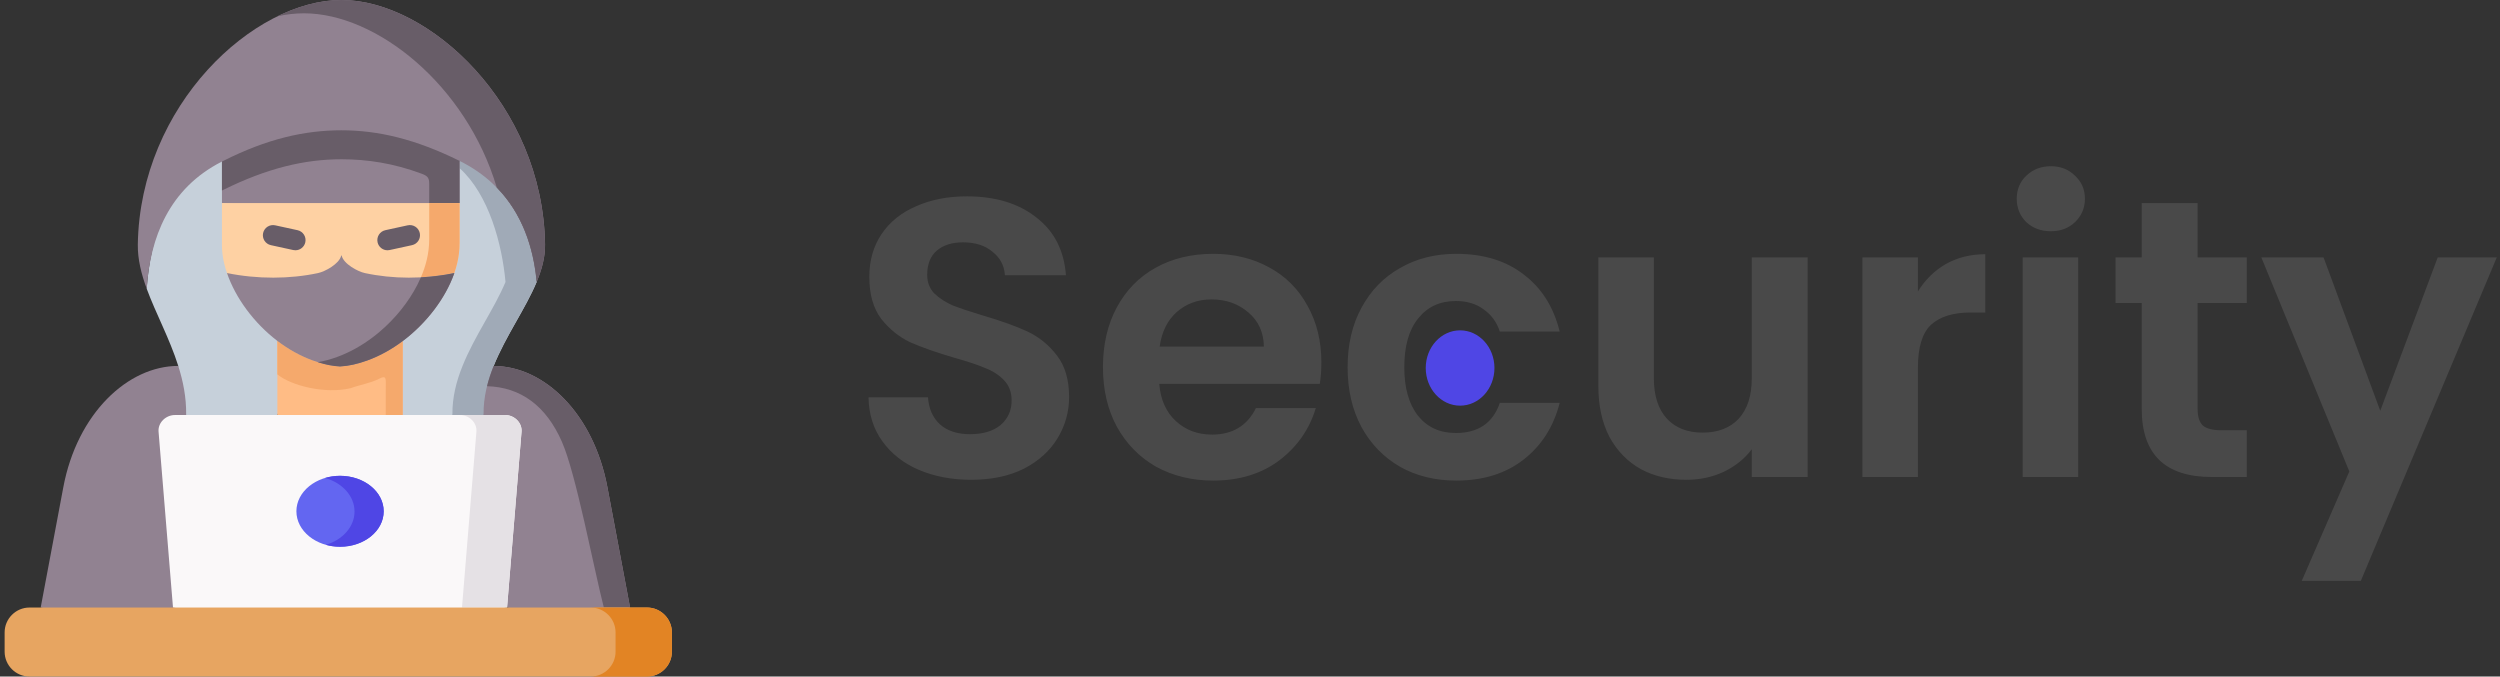 <svg width="1892" height="512" viewBox="0 0 1892 512" fill="none" xmlns="http://www.w3.org/2000/svg">
<rect x="0" y="0" width="1892" height="512" fill="#333333" stroke="none"/>
<path fill-rule="evenodd" clip-rule="evenodd" d="M373.581 276.983C382.66 254.375 397.654 233.728 406.117 213.404C402.778 176.475 386.964 141.127 347.809 121.769C322.477 156.18 310.938 186.724 294.421 258.123V314.088L333.166 334.236L365.673 314.088L365.966 313.59C365.821 300.734 368.925 288.58 373.581 276.983Z" fill="#C6D0DA"/>
<path fill-rule="evenodd" clip-rule="evenodd" d="M130.921 480.459C146.267 427.804 189.346 337.252 134.904 276.924C96.716 276.924 58.439 312.887 47.926 368.676L30.794 459.783L130.921 480.459Z" fill="#918291"/>
<path fill-rule="evenodd" clip-rule="evenodd" d="M209.905 314.088C239.191 251.183 191.045 170.676 167.968 111.959C127.788 132.312 113.585 180.077 111.037 218.529C117.89 237.184 128.374 256.249 134.905 276.924C138.595 288.55 141.026 300.704 140.879 313.59V314.088L171.775 328.467L209.905 314.088Z" fill="#C6D0DA"/>
<path fill-rule="evenodd" clip-rule="evenodd" d="M476.842 459.784L459.681 368.677C449.197 312.888 411.77 276.984 373.581 276.984C323.796 290.719 337.355 409.794 383.743 459.785L435.139 471.763L476.842 459.784Z" fill="#918291"/>
<path fill-rule="evenodd" clip-rule="evenodd" d="M406.118 213.404C403.746 187.047 395.019 161.51 375.983 142.006C368.339 134.157 359.027 116.967 347.81 111.432V127.275C370.067 147.248 379.995 185.026 382.572 213.404C374.079 233.728 359.085 254.375 350.036 276.983C345.35 288.58 342.246 300.734 342.392 313.59L342.099 314.088H365.674L365.967 313.59C365.821 300.734 368.925 288.58 373.581 276.983C382.66 254.375 397.654 233.728 406.118 213.404Z" fill="#A0AAB7"/>
<path fill-rule="evenodd" clip-rule="evenodd" d="M304.76 314.088V258.123C272.868 242.543 244.139 244.652 209.904 258.006V314.088L254.037 326.476L304.76 314.088Z" fill="#FFBC85"/>
<path fill-rule="evenodd" clip-rule="evenodd" d="M459.681 368.676C449.197 312.887 411.77 276.983 373.581 276.983C371.59 281.962 369.862 287.057 368.573 292.27C394.051 293.002 413.233 307.03 425.211 334.236C436.017 358.748 449.225 429.59 456.986 459.783H476.842L459.681 368.676Z" fill="#685D68"/>
<path fill-rule="evenodd" clip-rule="evenodd" d="M383.744 459.784L394.697 326.74C395.253 319.799 389.103 314.089 382.28 314.089H365.675H304.76H209.904H140.878H132.385C125.561 314.089 119.412 319.8 119.997 326.74L130.921 459.784L253.276 480.46L383.744 459.784Z" fill="#FAF8F9"/>
<path fill-rule="evenodd" clip-rule="evenodd" d="M257.347 413.776C275.592 413.776 290.381 401.769 290.381 386.95C290.381 372.131 275.592 360.095 257.347 360.095C239.102 360.095 224.313 372.131 224.313 386.95C224.313 401.769 239.102 413.776 257.347 413.776Z" fill="#6366F1"/>
<path fill-rule="evenodd" clip-rule="evenodd" d="M383.744 459.784L394.697 326.74C395.253 319.799 389.103 314.089 382.28 314.089H365.675H348.162C354.986 314.089 361.136 319.8 360.55 326.74L349.627 459.784H383.744Z" fill="#E5E1E5"/>
<path fill-rule="evenodd" clip-rule="evenodd" d="M290.381 386.951C290.381 372.132 275.592 360.096 257.347 360.096C253.335 360.096 249.528 360.682 245.984 361.736C258.958 365.338 268.3 375.354 268.3 387.127C268.3 398.695 259.251 408.564 246.599 412.313C249.967 413.25 253.569 413.777 257.347 413.777C275.592 413.776 290.381 401.769 290.381 386.951V386.951Z" fill="#4F46E5"/>
<path fill-rule="evenodd" clip-rule="evenodd" d="M257.347 277.335C250.787 277.013 244.11 275.49 236.642 272.796C227.124 269.34 218.104 264.245 209.904 258.007V283.31C220.242 291.891 245.896 298.333 265.195 293.824C272.809 291.071 280.131 290.105 286.983 286.62C292.84 283.633 291.932 286.591 291.932 294.469V314.09H304.759V258.125C296.53 264.304 287.481 269.371 278.021 272.797C270.555 275.49 263.907 277.012 257.347 277.335Z" fill="#F5A96C"/>
<path fill-rule="evenodd" clip-rule="evenodd" d="M412.502 184.968C410.833 79.393 324.762 0 258.401 0C192.04 0 105.97 79.393 104.301 184.968C104.125 196.184 106.937 207.284 111.037 218.529C113.585 180.077 127.788 142.65 167.968 122.267C168.29 122.121 168.642 121.945 168.964 121.769C202.32 105.281 230.551 98.604 258.402 98.604C286.223 98.604 314.484 105.281 347.811 121.769C386.966 141.127 402.78 176.474 406.119 213.404C410.101 203.916 412.648 194.486 412.502 184.968Z" fill="#918291"/>
<path fill-rule="evenodd" clip-rule="evenodd" d="M412.502 184.968C410.833 79.393 324.762 0 258.401 0C242.88 0 226.275 4.334 209.933 12.329C216.757 10.835 223.492 10.074 230.052 10.074C284.699 10.074 352.758 63.989 375.982 142.006C395.018 161.51 403.745 187.047 406.117 213.404C410.101 203.916 412.648 194.486 412.502 184.968Z" fill="#685D68"/>
<path fill-rule="evenodd" clip-rule="evenodd" d="M476.842 459.784H383.743H130.921H30.794H22.301C11.963 459.784 3.5 468.277 3.5 478.615V493.199C3.5 503.536 11.964 512 22.301 512H489.698C500.036 512 508.499 503.536 508.499 493.199V478.615C508.499 468.277 500.035 459.784 489.698 459.784H476.842Z" fill="#E7A561"/>
<path fill-rule="evenodd" clip-rule="evenodd" d="M508.5 493.199V478.615C508.5 468.277 500.036 459.784 489.699 459.784H476.843H456.987H447.059C457.397 459.784 465.86 468.277 465.86 478.615V493.199C465.86 503.537 457.396 512 447.059 512H489.699C500.036 512 508.5 503.536 508.5 493.199Z" fill="#E28424"/>
<path fill-rule="evenodd" clip-rule="evenodd" d="M347.81 153.691V111.432C314.483 94.973 286.223 88.296 258.401 88.296C230.55 88.296 202.319 94.973 168.963 111.432L167.967 111.959V153.691L264.961 160.661L347.81 153.691Z" fill="#918291"/>
<path fill-rule="evenodd" clip-rule="evenodd" d="M347.81 121.769C314.483 105.281 286.223 98.604 258.401 98.604C230.55 98.604 202.173 105.018 168.963 121.769L167.967 122.267V144.202L168.963 143.704C202.319 127.216 230.55 120.539 258.401 120.539C277.817 120.539 297.556 123.497 318.876 131.375C323.562 133.103 324.821 134.479 324.821 139.048V151.084V153.69H347.81V143.704V121.769Z" fill="#685D68"/>
<path fill-rule="evenodd" clip-rule="evenodd" d="M347.81 183.738V153.691H167.968V185.612C167.968 190.005 168.524 194.544 169.608 199.171C170.194 201.631 170.926 204.15 171.775 206.639C171.072 221.955 339.728 222.863 343.828 206.639C344.707 204.12 345.439 201.602 346.024 199.113C347.137 194.456 347.81 189.185 347.81 183.738Z" fill="#FED1A3"/>
<path fill-rule="evenodd" clip-rule="evenodd" d="M343.827 206.639C344.706 204.12 345.438 201.602 346.023 199.113C347.136 194.457 347.809 189.185 347.809 183.738V153.691H324.82V181.132C324.82 186.579 324.117 191.821 323.004 196.507C321.92 201.134 320.398 205.556 318.523 209.89C326.959 209.451 335.452 208.367 343.827 206.639Z" fill="#F5A96C"/>
<path fill-rule="evenodd" clip-rule="evenodd" d="M304.76 258.123C322.946 244.476 337.296 225.411 343.827 206.639C320.896 211.354 297.292 211.237 276.031 206.639C270.935 205.555 259.983 199.786 258.548 193.373C258.489 193.197 258.284 193.227 258.255 193.373C256.82 199.787 245.838 205.556 240.772 206.639C219.511 211.237 194.706 211.354 171.775 206.639C178.189 225.353 192.041 244.359 209.905 258.006C218.105 264.244 227.125 269.34 236.643 272.795C244.111 275.489 250.788 277.012 257.348 277.334C263.908 277.012 270.556 275.489 278.024 272.795C287.482 269.369 296.531 264.302 304.76 258.123Z" fill="#918291"/>
<path fill-rule="evenodd" clip-rule="evenodd" d="M304.76 258.123C322.8 244.593 337.062 225.733 343.681 207.108C343.71 206.932 343.769 206.786 343.827 206.639C335.451 208.367 326.959 209.45 318.524 209.89C317.704 211.794 316.825 213.668 315.859 215.542C309.24 228.486 299.225 241.02 287.159 251.212C285.402 252.706 283.586 254.141 281.741 255.517C273.512 261.696 264.492 266.763 255.033 270.189C249.849 272.063 245.047 273.352 240.42 274.084C246.394 275.988 251.9 277.071 257.347 277.335C263.907 277.013 270.555 275.49 278.023 272.796C287.482 269.369 296.531 264.302 304.76 258.123Z" fill="#685D68"/>
<path d="M223.559 189.404C223.017 189.404 222.466 189.346 221.915 189.226L204.988 185.536C200.841 184.632 198.212 180.537 199.116 176.39C200.021 172.243 204.117 169.611 208.263 170.518L225.19 174.208C229.337 175.112 231.966 179.207 231.062 183.354C230.277 186.949 227.094 189.404 223.559 189.404Z" fill="#685D68"/>
<path d="M293.244 189.404C289.707 189.404 286.526 186.95 285.741 183.354C284.837 179.206 287.466 175.112 291.613 174.207L308.541 170.517C312.696 169.615 316.784 172.244 317.688 176.389C318.592 180.537 315.963 184.631 311.816 185.536L294.888 189.226C294.337 189.347 293.785 189.404 293.244 189.404Z" fill="#685D68"/>
<path d="M735 363.1C720.4 363.1 707.2 360.6 695.4 355.6C683.8 350.6 674.6 343.4 667.8 334C661 324.6 657.5 313.5 657.3 300.7H702.3C702.9 309.3 705.9 316.1 711.3 321.1C716.9 326.1 724.5 328.6 734.1 328.6C743.9 328.6 751.6 326.3 757.2 321.7C762.8 316.9 765.6 310.7 765.6 303.1C765.6 296.9 763.7 291.8 759.9 287.8C756.1 283.8 751.3 280.7 745.5 278.5C739.9 276.1 732.1 273.5 722.1 270.7C708.5 266.7 697.4 262.8 688.8 259C680.4 255 673.1 249.1 666.9 241.3C660.9 233.3 657.9 222.7 657.9 209.5C657.9 197.1 661 186.3 667.2 177.1C673.4 167.9 682.1 160.9 693.3 156.1C704.5 151.1 717.3 148.6 731.7 148.6C753.3 148.6 770.8 153.9 784.2 164.5C797.8 174.9 805.3 189.5 806.7 208.3H760.5C760.1 201.1 757 195.2 751.2 190.6C745.6 185.8 738.1 183.4 728.7 183.4C720.5 183.4 713.9 185.5 708.9 189.7C704.1 193.9 701.7 200 701.7 208C701.7 213.6 703.5 218.3 707.1 222.1C710.9 225.7 715.5 228.7 720.9 231.1C726.5 233.3 734.3 235.9 744.3 238.9C757.9 242.9 769 246.9 777.6 250.9C786.2 254.9 793.6 260.9 799.8 268.9C806 276.9 809.1 287.4 809.1 300.4C809.1 311.6 806.2 322 800.4 331.6C794.6 341.2 786.1 348.9 774.9 354.7C763.7 360.3 750.4 363.1 735 363.1ZM1000.01 274.3C1000.01 280.3 999.613 285.7 998.813 290.5H877.313C878.313 302.5 882.513 311.9 889.913 318.7C897.313 325.5 906.413 328.9 917.213 328.9C932.813 328.9 943.913 322.2 950.513 308.8H995.813C991.013 324.8 981.813 338 968.213 348.4C954.613 358.6 937.913 363.7 918.113 363.7C902.113 363.7 887.713 360.2 874.913 353.2C862.313 346 852.413 335.9 845.213 322.9C838.213 309.9 834.712 294.9 834.712 277.9C834.712 260.7 838.213 245.6 845.213 232.6C852.213 219.6 862.013 209.6 874.613 202.6C887.213 195.6 901.713 192.1 918.113 192.1C933.913 192.1 948.013 195.5 960.413 202.3C973.013 209.1 982.713 218.8 989.513 231.4C996.513 243.8 1000.01 258.1 1000.01 274.3ZM956.513 262.3C956.313 251.5 952.413 242.9 944.813 236.5C937.213 229.9 927.913 226.6 916.913 226.6C906.513 226.6 897.713 229.8 890.513 236.2C883.513 242.4 879.213 251.1 877.613 262.3H956.513ZM1019.87 277.9C1019.87 260.7 1023.37 245.7 1030.37 232.9C1037.37 219.9 1047.07 209.9 1059.47 202.9C1071.87 195.7 1086.07 192.1 1102.07 192.1C1122.67 192.1 1139.67 197.3 1153.07 207.7C1166.67 217.9 1175.77 232.3 1180.37 250.9H1135.07C1132.67 243.7 1128.57 238.1 1122.77 234.1C1117.17 229.9 1110.17 227.8 1101.77 227.8C1089.77 227.8 1080.27 232.2 1073.27 241C1066.27 249.6 1062.77 261.9 1062.77 277.9C1062.77 293.7 1066.27 306 1073.27 314.8C1080.27 323.4 1089.77 327.7 1101.77 327.7C1118.77 327.7 1129.87 320.1 1135.07 304.9H1180.37C1175.77 322.9 1166.67 337.2 1153.07 347.8C1139.47 358.4 1122.47 363.7 1102.07 363.7C1086.07 363.7 1071.87 360.2 1059.47 353.2C1047.07 346 1037.37 336 1030.37 323.2C1023.37 310.2 1019.87 295.1 1019.87 277.9ZM1368.04 194.8V361H1325.74V340C1320.34 347.2 1313.24 352.9 1304.44 357.1C1295.84 361.1 1286.44 363.1 1276.24 363.1C1263.24 363.1 1251.74 360.4 1241.74 355C1231.74 349.4 1223.84 341.3 1218.04 330.7C1212.44 319.9 1209.64 307.1 1209.64 292.3V194.8H1251.64V286.3C1251.64 299.5 1254.94 309.7 1261.54 316.9C1268.14 323.9 1277.14 327.4 1288.54 327.4C1300.14 327.4 1309.24 323.9 1315.84 316.9C1322.44 309.7 1325.74 299.5 1325.74 286.3V194.8H1368.04ZM1451.48 220.6C1456.88 211.8 1463.88 204.9 1472.48 199.9C1481.28 194.9 1491.28 192.4 1502.48 192.4V236.5H1491.38C1478.18 236.5 1468.18 239.6 1461.38 245.8C1454.78 252 1451.48 262.8 1451.48 278.2V361H1409.48V194.8H1451.48V220.6ZM1552.07 175C1544.67 175 1538.47 172.7 1533.47 168.1C1528.67 163.3 1526.27 157.4 1526.27 150.4C1526.27 143.4 1528.67 137.6 1533.47 133C1538.47 128.2 1544.67 125.8 1552.07 125.8C1559.47 125.8 1565.57 128.2 1570.37 133C1575.37 137.6 1577.87 143.4 1577.87 150.4C1577.87 157.4 1575.37 163.3 1570.37 168.1C1565.57 172.7 1559.47 175 1552.07 175ZM1572.77 194.8V361H1530.77V194.8H1572.77ZM1663.16 229.3V309.7C1663.16 315.3 1664.46 319.4 1667.06 322C1669.86 324.4 1674.46 325.6 1680.86 325.6H1700.36V361H1673.96C1638.56 361 1620.86 343.8 1620.86 309.4V229.3H1601.06V194.8H1620.86V153.7H1663.16V194.8H1700.36V229.3H1663.16ZM1889.57 194.8L1786.67 439.6H1741.97L1777.97 356.8L1711.37 194.8H1758.47L1801.37 310.9L1844.87 194.8H1889.57Z" fill="#494949"/>
<ellipse cx="1105" cy="278.5" rx="26" ry="28.5" fill="#4F46E5"/>
</svg>
